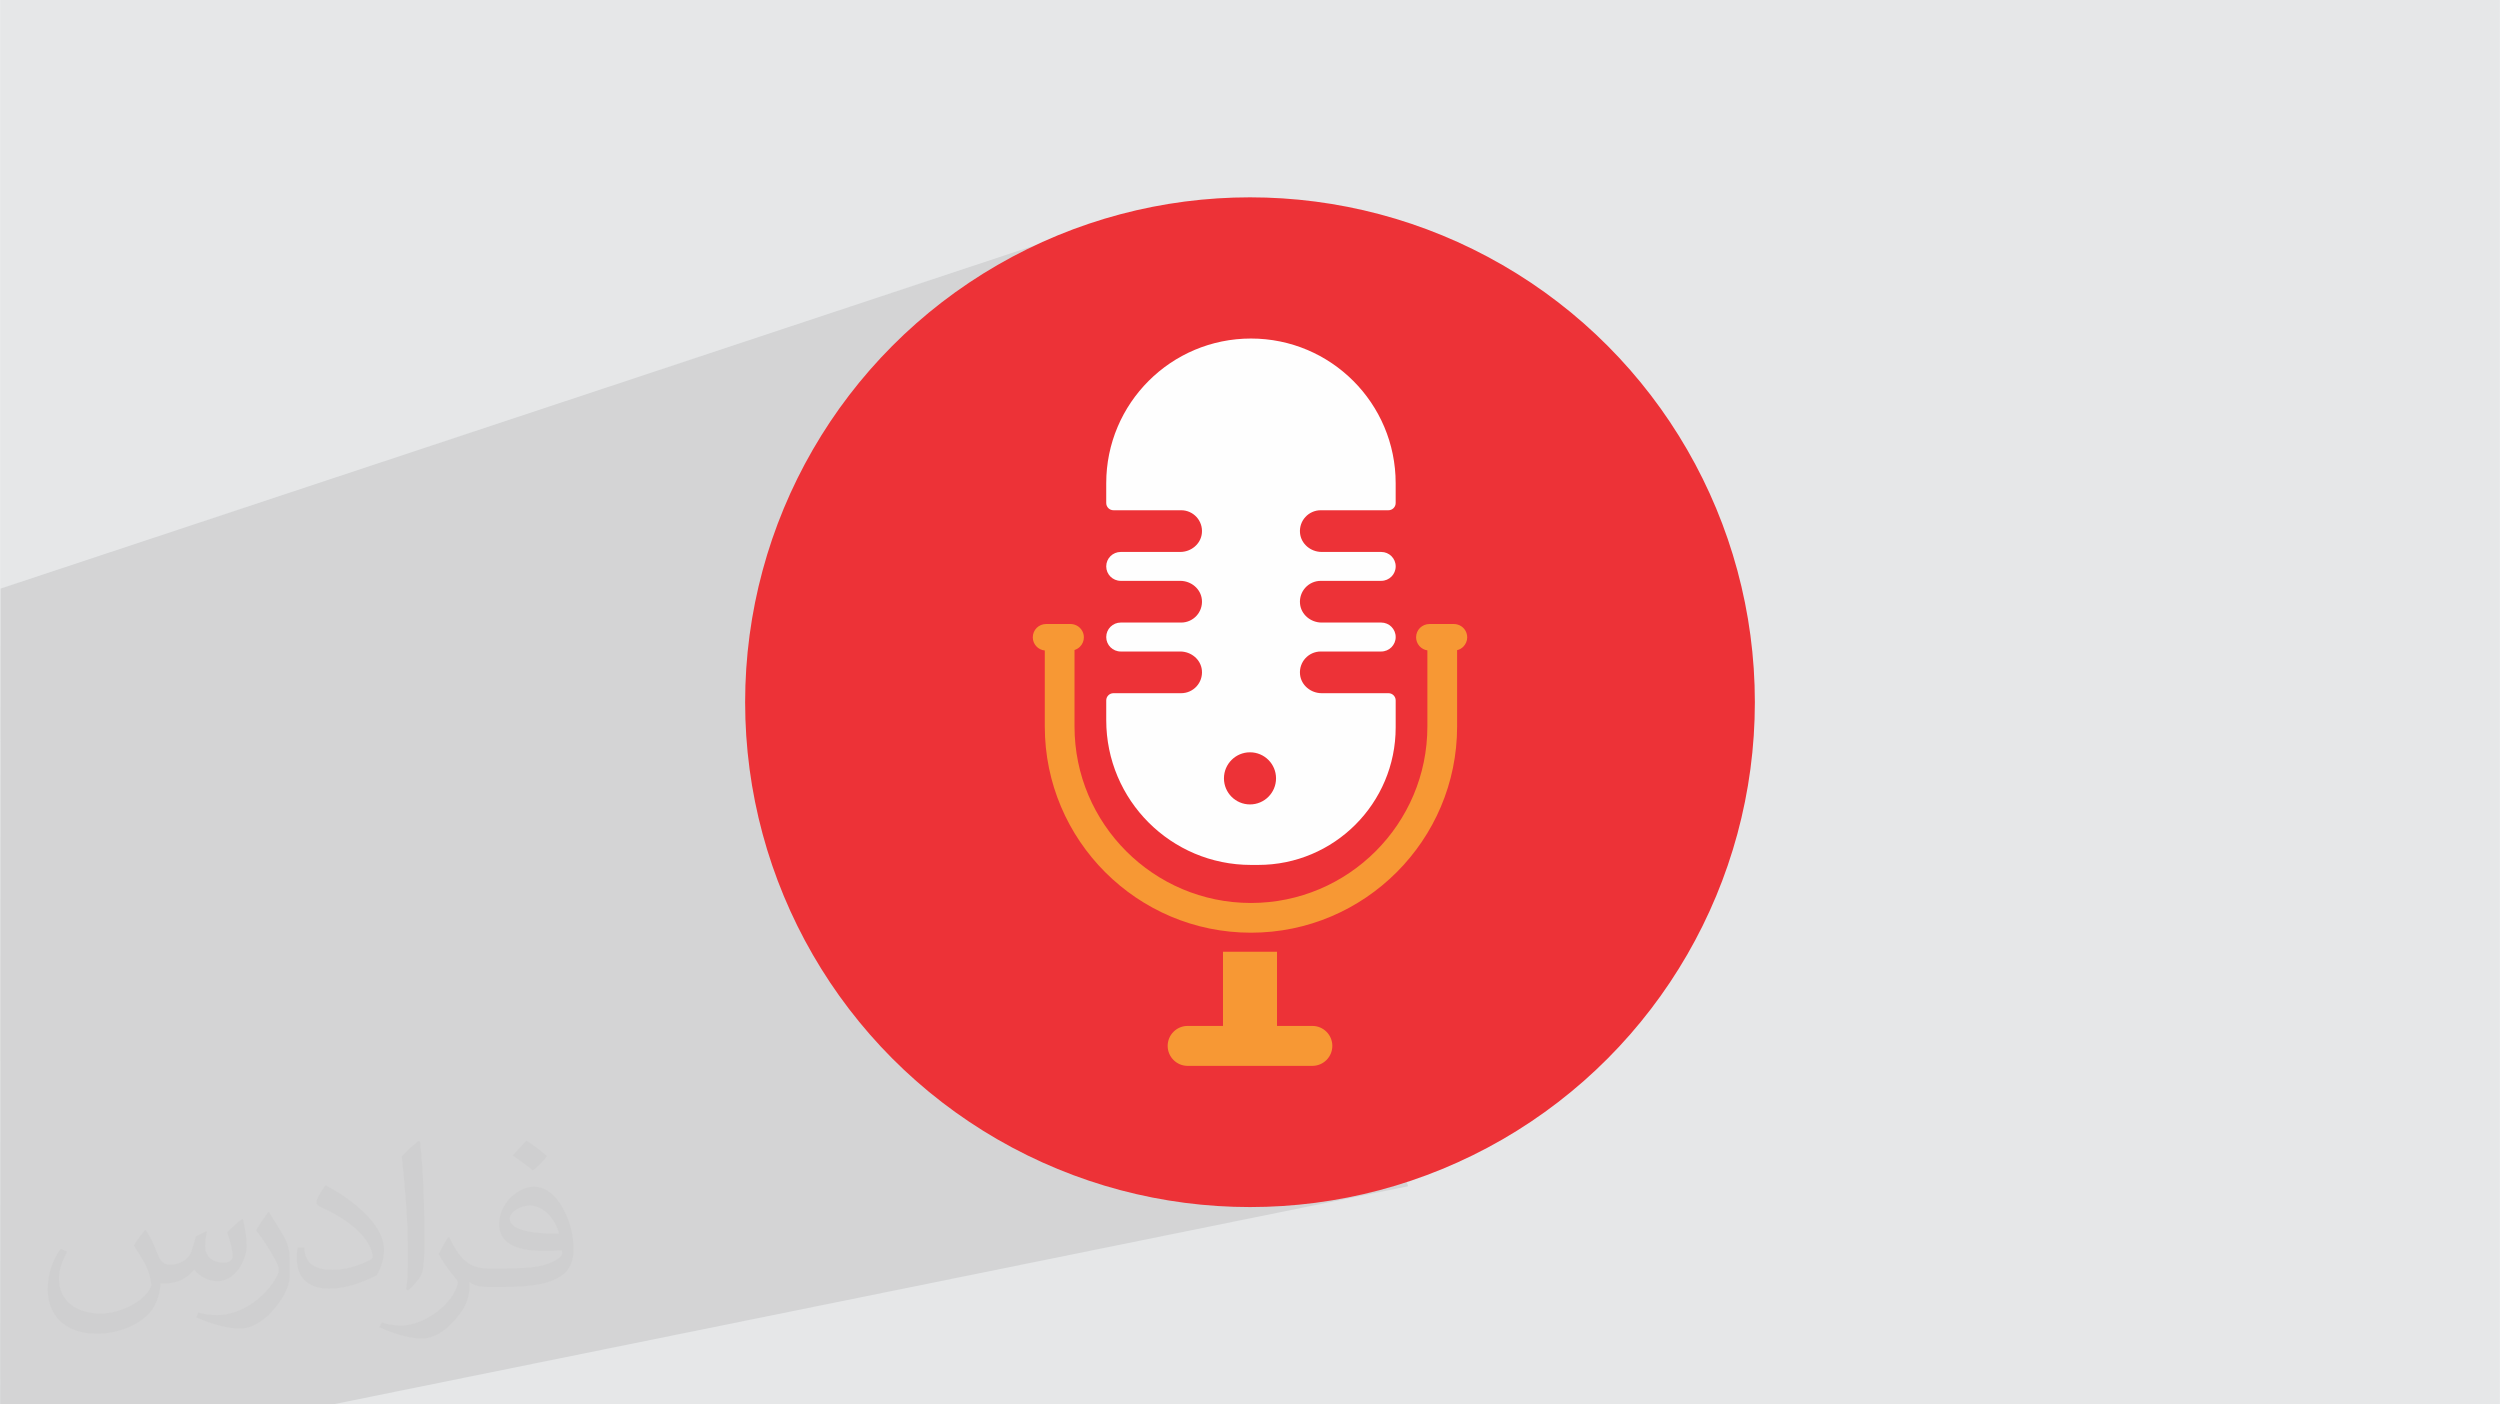<?xml version="1.0" encoding="UTF-8"?>
<!DOCTYPE svg PUBLIC "-//W3C//DTD SVG 1.1//EN" "http://www.w3.org/Graphics/SVG/1.1/DTD/svg11.dtd">
<!-- Creator: CorelDRAW -->
<svg xmlns="http://www.w3.org/2000/svg" xml:space="preserve" width="3.708in" height="2.083in" version="1.1" style="shape-rendering:geometricPrecision; text-rendering:geometricPrecision; image-rendering:optimizeQuality; fill-rule:evenodd; clip-rule:evenodd"
viewBox="0 0 3702.73 2080.18"
 xmlns:xlink="http://www.w3.org/1999/xlink"
 xmlns:xodm="http://www.corel.com/coreldraw/odm/2003">
 <defs>
  <style type="text/css">
   <![CDATA[
    .fil3 {fill:#ED3237}
    .fil0 {fill:#E6E7E8}
    .fil4 {fill:#FEFEFE;fill-rule:nonzero}
    .fil5 {fill:#F79834;fill-rule:nonzero}
    .fil2 {fill:#373435;fill-opacity:0.031}
    .fil1 {fill:#373435;fill-opacity:0.102}
   ]]>
  </style>
 </defs>
 <g id="Layer_x0020_1">
  <polygon class="fil0" points="-0,0 3702.73,0 3702.73,2080.18 -0,2080.18 "/>
  <polygon class="fil1" points="492.94,2080.18 -0,2080.18 0.76,871.79 1644.82,326.18 1677.9,316.78 1711.63,309 1745.96,302.87 1780.84,298.44 1816.25,295.75 1852.12,294.84 1888,295.75 1923.4,298.44 1958.29,302.87 1992.62,309 2026.35,316.78 2059.43,326.18 2091.82,337.14 2123.48,349.62 2154.36,363.58 2184.42,378.98 2213.61,395.76 2241.89,413.9 2269.23,433.33 2295.56,454.03 2320.86,475.94 2345.07,499.02 2368.15,523.24 2390.06,548.53 2410.76,574.87 2430.19,602.2 2448.33,630.48 2465.11,659.67 2480.51,689.74 2494.47,720.61 2506.95,752.27 2517.91,784.67 2527.31,817.75 2535.09,851.47 2541.22,885.8 2545.65,920.69 2548.35,956.1 2549.25,991.97 2548.35,1027.85 2545.65,1063.25 2541.22,1098.14 2535.09,1132.47 2527.31,1166.2 2517.91,1199.27 2506.95,1231.67 2494.47,1263.33 2480.51,1294.21 2465.11,1324.27 2448.33,1353.46 2430.19,1381.74 2410.76,1409.08 2390.06,1435.41 2368.15,1460.71 2345.07,1484.92 2320.86,1508 2295.56,1529.91 2269.23,1550.61 2241.89,1570.04 2213.61,1588.18 2184.42,1604.96 2154.36,1620.36 2123.48,1634.32 2091.82,1646.8 2059.43,1657.76 2085.46,1757.11 "/>
  <path class="fil2" d="M215.96 1821.93c7.07,10.71 11.65,21.01 16.13,32.45 3.33,6.66 5.09,18.93 20.7,18.93 4.57,0 11.13,-1.35 16.95,-4.57 6.55,-3.44 11.54,-8.64 14.15,-16.53l6.24 -21.01 15.19 -7.49 1.04 1.04c-2.08,7.91 -2.59,15.5 -2.59,21.43 0,17.57 15.19,24.23 27.25,24.23 7.07,0 13.42,-3.44 13.42,-9.89 0,-8.32 -3.53,-22.47 -8.12,-35.16 7.07,-7.07 14.15,-14.15 22.26,-19.87l1.25 0.63c3.53,14.98 5.51,29.75 5.51,39.63 0,9.67 -4.27,20.39 -7.8,27.36 -7.28,13.73 -20.18,24.65 -35.78,24.65 -11.85,0 -25.06,-5.93 -34.12,-16.95l-0.52 0c-8.53,10.61 -21.74,20.18 -42.86,20.18l-6.55 0c-1.04,13.94 -4.05,23.81 -8.64,32.66 -12.58,24.54 -49.92,41.92 -85.08,41.92 -48.89,0 -73.43,-28.19 -73.43,-65.73 0,-23.19 7.59,-44.72 19.24,-60.01l9.56 3.95c-7.28,13.94 -12.17,27.04 -12.17,39.94 0,35.16 28.61,51.9 61.58,51.9 30.58,0 68.44,-19.45 75.31,-42.02 -2.59,-24.65 -11.85,-36.19 -26,-58.66 4.27,-7.49 9.78,-14.98 16.64,-22.98l1.25 0 0 0 0 0 -0.01 -0.04zm563.83 -132.3c10.3,6.45 20.39,14.04 30.27,22.78 -5.51,7.8 -12.38,14.88 -20.91,21.12 -9.89,-8.01 -19.76,-14.88 -29.86,-22.16 6.86,-7.7 13.63,-15.08 20.49,-21.74l0 0 0 0 0 0 0 0 0 0 0.01 0zm5.3 96.11c-16.64,0 -30.27,10.92 -30.27,19.03 0,17.38 33.28,22.78 73.12,22.56 -4.99,-20.39 -22.47,-41.61 -42.86,-41.61l0 0.01zm-37.35 92.99c21.64,0 40.57,-0.63 55.02,-4.27 16.13,-4.05 29.75,-12.17 29.75,-17.78 0,-1.46 0,-3.22 -0.52,-4.68 -9.05,0.83 -19.45,0.83 -28.5,0.83 -29.33,0 -51.79,-6.66 -60.64,-23.09 -2.19,-4.57 -3.74,-9.67 -3.74,-15.5 0,-15.92 6.86,-31.41 18.93,-42.13 10.08,-8.84 21.22,-14.35 32.55,-14.35 20.49,0 36.81,16.44 48.26,42.34 6.24,14.15 10.5,30.47 10.5,51.07 0,13.73 -3.74,25.27 -12.27,33.8 -15.92,15.4 -45.24,21.22 -90.17,21.22l-20.39 0 0 0 -5.3 0c-11.13,0 -19.14,-1.98 -25.48,-6.86l-1.04 0c0.31,2.59 0.52,5.09 0.52,7.49 0,10.08 -3.33,22.98 -10.08,33.28 -19.97,29.64 -41.61,42.53 -60.33,42.53 -18.93,0 -42.13,-7.28 -63.03,-16.75l3.74 -7.28c6.76,2.81 16.13,4.68 29.02,4.68 33.8,0 78.21,-32.45 83.72,-64.17 -1.25,-2.59 -3.53,-6.03 -6.76,-9.67 -9.89,-11.75 -16.13,-21.53 -21.95,-31.82 4.99,-9.89 9.56,-17.78 13.83,-24.96l1.77 -0.21c14.46,29.44 27.56,46.28 56.78,46.28l4.57 0 0 0 21.22 0 0 0 0 0 0 0 0 0 0 0 0.04 0zm-146.45 31.1c2.5,-13.52 2.7,-28.7 2.7,-42.86l0 -21.01c0,-39.21 -4.99,-96.2 -9.05,-133.34 7.07,-7.59 16.95,-16.53 24.75,-22.56l2.29 0.63c5.3,46.7 6.55,100.79 6.55,150.81 0,13.11 -0.52,25.9 -1.77,35.26 -0.73,11.85 -7.59,20.8 -22.26,34.53l-3.22 -1.46zm-150.71 -61.89c0.73,18.41 9.78,32.87 41.4,32.87 19.66,0 36.3,-5.09 54.71,-13.83 3.33,-1.46 5.09,-3.44 5.09,-5.09 0,-11.54 -8.84,-26.83 -23.71,-40.77 -14.46,-13.11 -33.6,-24.65 -51.48,-32.35 -6.14,-2.59 -8.12,-5.3 -8.12,-7.91 0,-5.3 7.07,-16.44 12.9,-24.44l1.98 -0.21c20.49,10.71 43.38,26.63 60.33,44.3 15.4,16.33 24.96,32.87 24.96,50.86 0,13.31 -4.05,25.79 -10.61,37.44 -22.47,11.33 -46.39,19.97 -70.1,19.97 -28.81,0 -48.47,-13.52 -48.47,-45.24 0,-3.44 0,-8.73 1.25,-15.61l9.89 0 0 0 0 0 0 0 0 0 0 0 -0.01 0zm-52.11 -52.32l17.89 28.92c6.55,10.71 12.69,22.37 12.69,40.77l0 23.5c0,19.03 -12.17,39.42 -31.82,59.6 -15.4,13.63 -29.02,19.45 -41.61,19.45 -18.72,0 -40.15,-5.82 -64.9,-16.44l2.81 -7.28c7.8,2.08 16.84,3.84 27.98,3.84 35.58,-0.21 71.97,-26.21 88.61,-57.93 1.98,-3.64 2.7,-7.07 2.7,-9.47 0,-3.64 -1.98,-7.7 -3.53,-11.33 -9.05,-17.05 -19.14,-32.66 -30.27,-47.12 5.82,-9.16 11.65,-17.99 17.99,-26.73l1.46 0.21 0 0 0 0 0 0 0 0 0 0 -0.01 0z"/>
  <g id="_1268401139968">
   <circle class="fil3" cx="1851.36" cy="1040.09" r="747.8"/>
   <g>
    <path class="fil4" d="M1851.36 1191.51c-21.31,0 -38.58,-17.26 -38.58,-38.63 0,-21.31 17.28,-38.57 38.58,-38.57 21.31,0 38.57,17.26 38.57,38.57 0,21.37 -17.26,38.63 -38.57,38.63zm104.83 -435.73l100.23 0c5.91,0 10.71,-4.8 10.71,-10.71l0 -29.31c0,-118.4 -95.97,-214.33 -214.33,-214.33 -59.17,0 -112.83,24.01 -151.57,62.76 -38.81,38.79 -62.82,92.4 -62.82,151.56l0 29.31c0,5.91 4.8,10.71 10.71,10.71l100.24 0c18.05,0 32.51,15.46 30.74,33.89 -1.54,16.07 -15.95,27.88 -32.07,27.88l-88.15 0c-11.87,0 -21.48,9.54 -21.48,21.41 0,11.82 9.61,21.41 21.48,21.41l88.15 0c16.12,0 30.52,11.81 32.07,27.88 1.77,18.37 -12.69,33.89 -30.74,33.89l-89.47 0c-11.87,0 -21.48,9.6 -21.48,21.47 0,11.8 9.61,21.41 21.48,21.41l88.15 0c16.12,0 30.52,11.76 32.07,27.82 1.77,18.43 -12.69,33.93 -30.74,33.93l-100.24 0c-5.91,0 -10.71,4.76 -10.71,10.67l0 29.29c0,118.42 95.99,214.41 214.39,214.41l10.77 0c112.38,0 203.56,-91.2 203.56,-203.64l0 -40.06c0,-5.91 -4.8,-10.67 -10.71,-10.67l-98.91 0c-16.11,0 -30.53,-11.81 -32.06,-27.86 -1.77,-18.39 12.69,-33.89 30.75,-33.89l89.48 0c11.86,0 21.46,-9.62 21.46,-21.41 0,-11.88 -9.6,-21.47 -21.46,-21.47l-88.17 0c-16.11,0 -30.53,-11.75 -32.06,-27.82 -1.77,-18.43 12.69,-33.95 30.75,-33.95l89.48 0c11.86,0 21.46,-9.6 21.46,-21.41 0,-11.88 -9.6,-21.41 -21.46,-21.41l-88.17 0c-16.11,0 -30.53,-11.82 -32.06,-27.88 -1.77,-18.43 12.69,-33.89 30.75,-33.89z"/>
    <g>
     <polygon class="fil5" points="1891.37,1527.96 1811.36,1527.96 1811.36,1409.72 1891.37,1409.72 "/>
     <path class="fil5" d="M2173.1 943.98c0,5.4 -2.26,10.3 -5.75,13.87 -2.48,2.5 -5.64,4.34 -9.21,5.16l0 113.13c0,168.39 -136.98,305.36 -305.36,305.36 -168.38,0 -305.36,-136.96 -305.36,-305.36l0 -112.65c-9.97,-0.9 -17.78,-9.29 -17.78,-19.51 0,-5.49 2.24,-10.39 5.73,-13.96 3.57,-3.49 8.47,-5.72 13.87,-5.72l36.39 0c1.58,0 3.07,0.16 4.57,0.58 0.42,0.08 0.83,0.17 1.25,0.33 8.06,2.5 13.87,9.98 13.87,18.77 0,5.4 -2.16,10.3 -5.73,13.87 -2.24,2.26 -4.98,3.91 -8.14,4.9l0 113.39c0,144.14 117.21,261.34 261.34,261.34 144.12,0 261.32,-117.2 261.32,-261.34l0 -112.81c-9.45,-1.41 -16.7,-9.56 -16.7,-19.35 0,-5.49 2.16,-10.39 5.75,-13.96 3.57,-3.49 8.55,-5.72 13.95,-5.72l36.37 0c1.59,0 3.16,0.16 4.58,0.58l0.08 0c8.55,2.08 14.96,9.88 14.96,19.1z"/>
     <path class="fil5" d="M1729.42 1549.17l0 0c0,-16.35 13.24,-29.58 29.58,-29.58l184.73 0c16.33,0 29.58,13.22 29.58,29.58 0,16.33 -13.25,29.58 -29.58,29.58l-184.73 0c-16.34,0 -29.58,-13.25 -29.58,-29.58z"/>
    </g>
   </g>
  </g>
 </g>
</svg>
